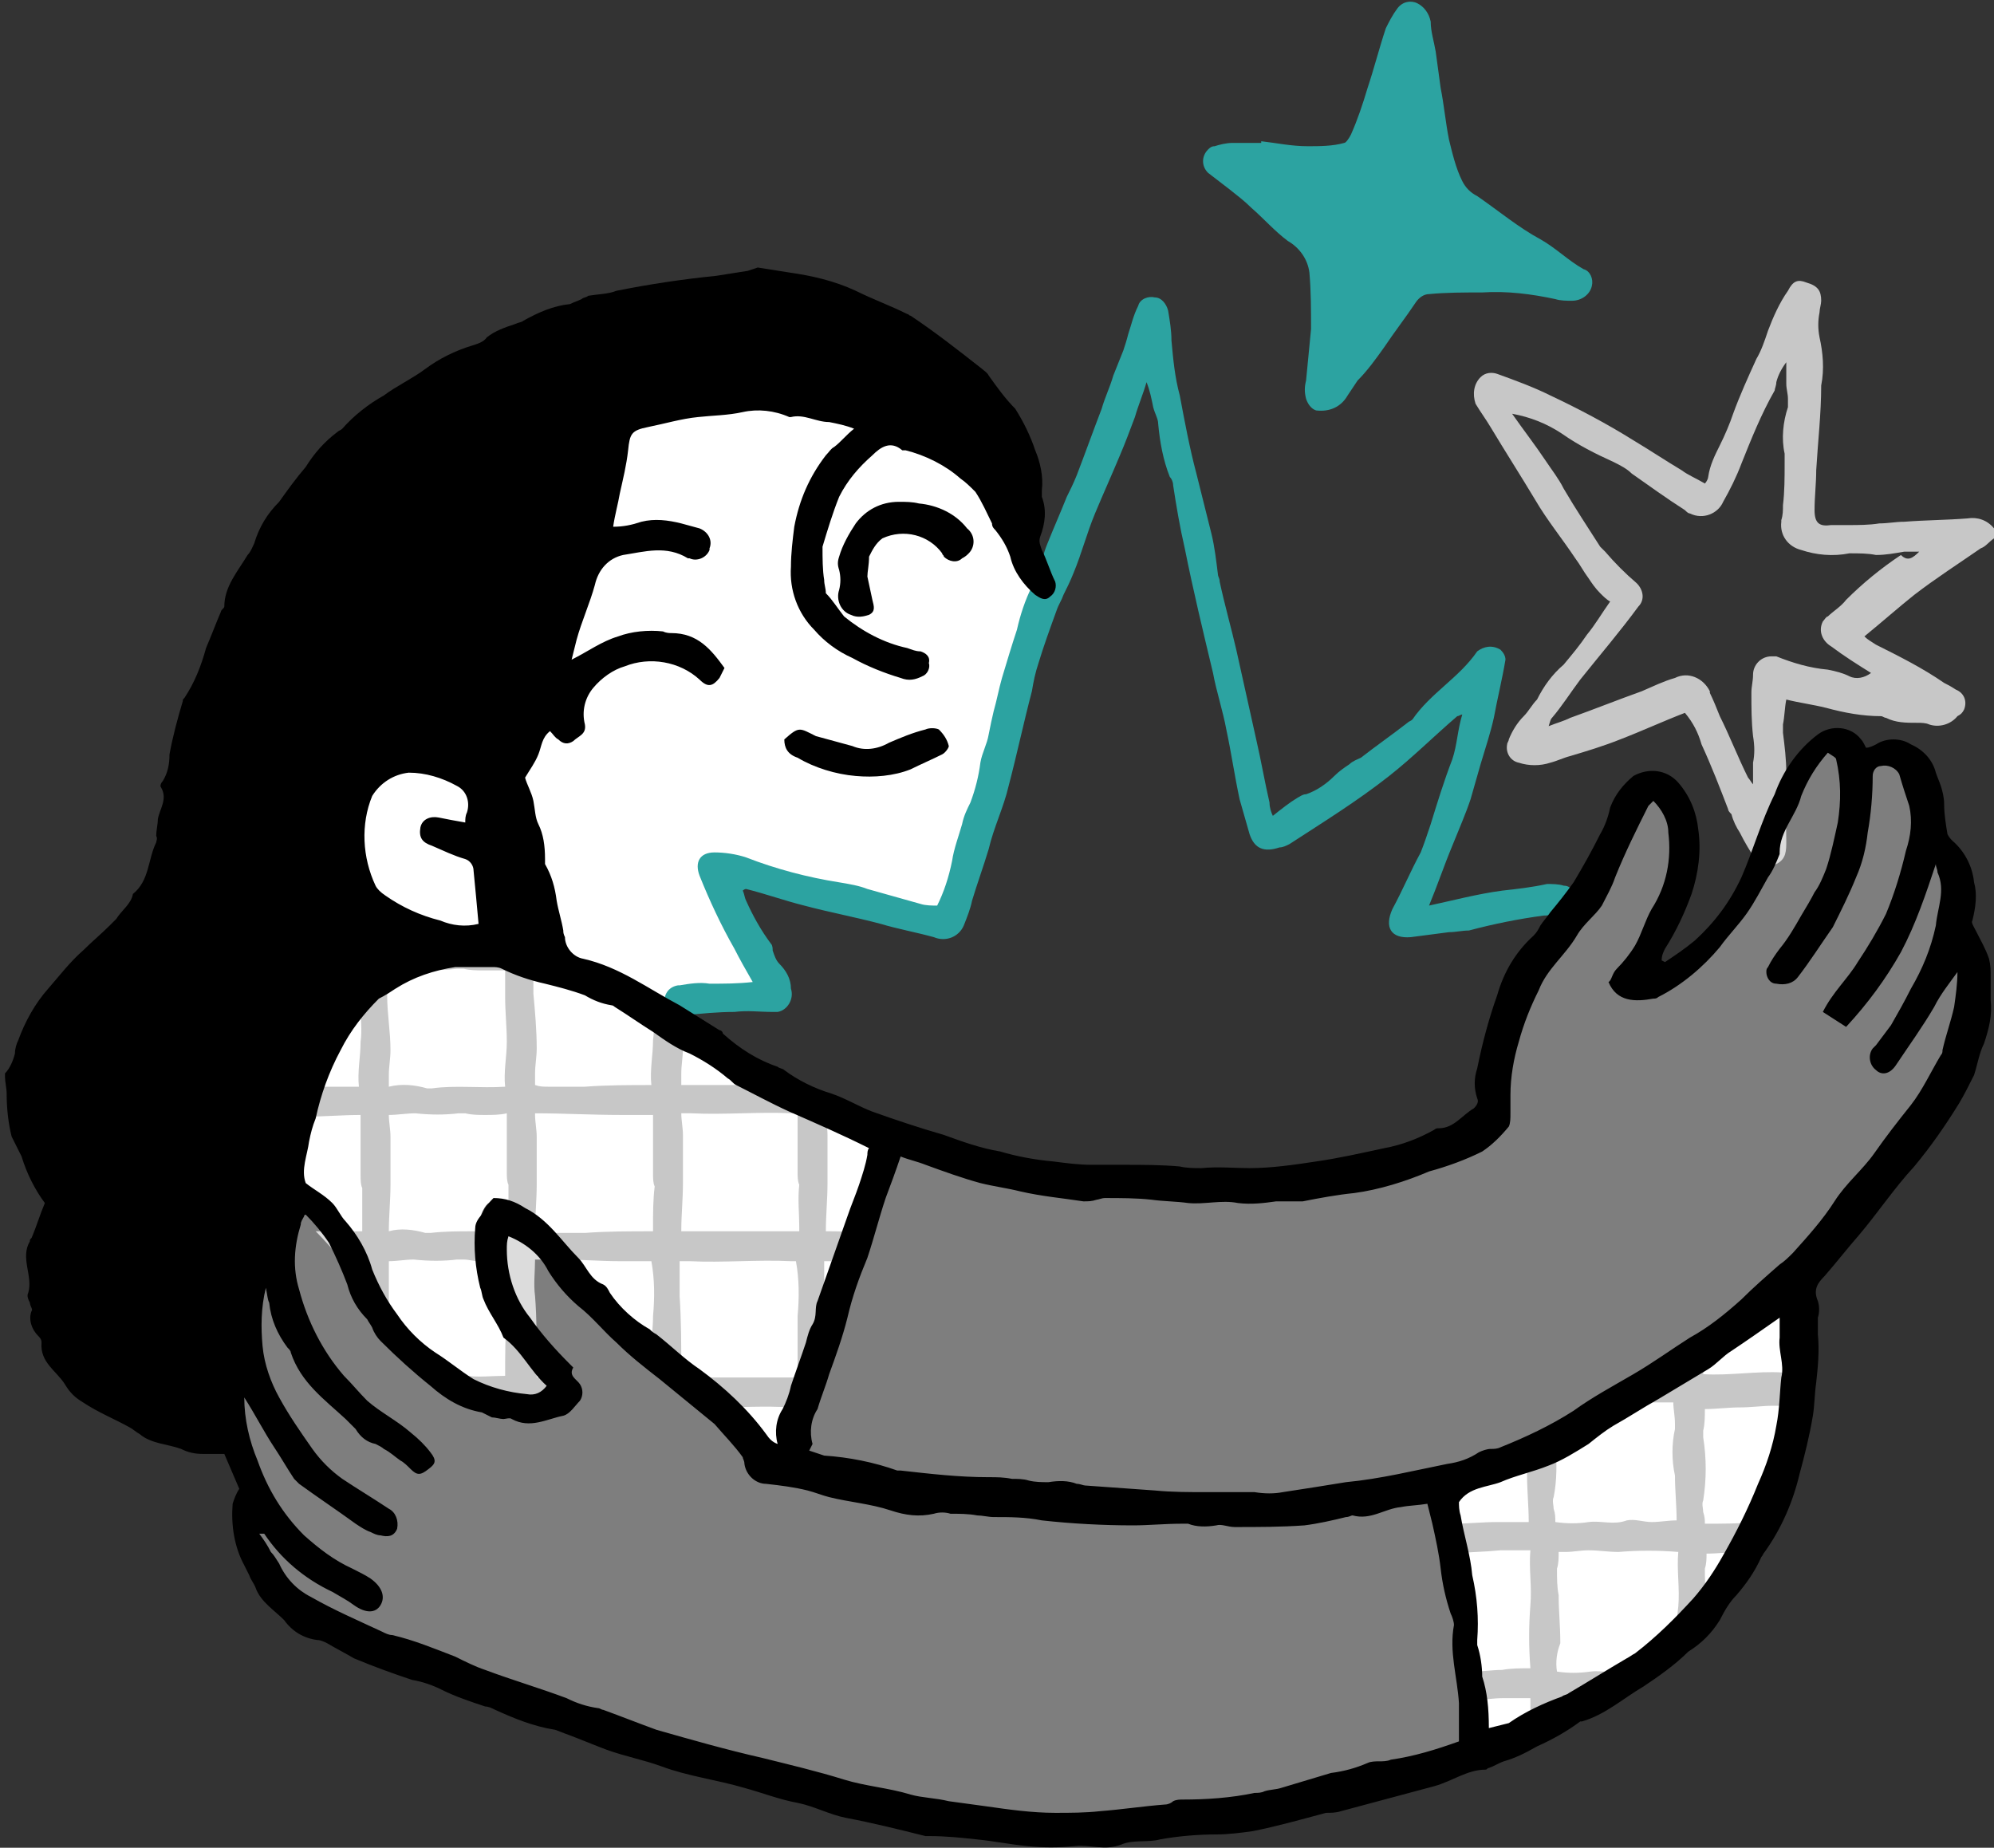 <?xml version="1.0" encoding="utf-8"?>
<!-- Generator: Adobe Illustrator 27.6.1, SVG Export Plug-In . SVG Version: 6.00 Build 0)  -->
<svg version="1.1" id="Group_84" xmlns="http://www.w3.org/2000/svg" xmlns:xlink="http://www.w3.org/1999/xlink" x="0px" y="0px"
	 viewBox="0 0 120 111.2" style="enable-background:new 0 0 120 111.2;" xml:space="preserve">
<rect x="0" y="0" width="120" height="111.2" fill="#333333" stroke="none"/>
<style type="text/css">
	.st0{clip-path:url(#SVGID_00000062171894356012057770000010047269883417403051_);}
	.st1{clip-path:url(#SVGID_00000098194619223933094440000004620004061923526544_);}
	.st2{fill:#FFFFFF;}
	.st3{fill:#C7C7C7;}
	.st4{fill:#2CA3A1;}
	.st5{opacity:0.37;}
	.st6{clip-path:url(#SVGID_00000012454310311088438160000002381633651435472828_);}
</style>
<g>
	<defs>
		<rect id="SVGID_1_" width="120" height="111.2"/>
	</defs>
	<clipPath id="SVGID_00000136387796280572774010000008667702476907448196_">
		<use xlink:href="#SVGID_1_"  style="overflow:visible;"/>
	</clipPath>
	<g id="Group_83" style="clip-path:url(#SVGID_00000136387796280572774010000008667702476907448196_);">
		<g id="Group_82">
			<g>
				<defs>
					<rect id="SVGID_00000030464928739291195610000009139995444758716857_" width="120" height="111.2"/>
				</defs>
				<clipPath id="SVGID_00000065767967638312995010000010339768353776128160_">
					<use xlink:href="#SVGID_00000030464928739291195610000009139995444758716857_"  style="overflow:visible;"/>
				</clipPath>
				<g id="Group_81" style="clip-path:url(#SVGID_00000065767967638312995010000010339768353776128160_);">
					<path id="Path_522" class="st2" d="M31.1,56.9l-13.9-1c0,0-1.8-15-0.5-16s29.2-20,29.2-20l12.5,4.9l4.1,9.4L57,55.1l-13.9-2.6
						l3.4,7.2l-6.7,0.7L31.1,56.9z"/>
					<path id="Path_523" class="st3" d="M120,32.4c-0.3,0.2-0.5,0.5-0.8,0.6c-1.3,0.9-2.7,1.8-4,2.8c-1,0.8-1.9,1.6-3,2.5
						c0.2,0.2,0.4,0.3,0.7,0.5c1.4,0.7,2.8,1.4,4.1,2.3c0.2,0.1,0.4,0.2,0.7,0.4c0.5,0.2,0.7,0.7,0.5,1.2c-0.1,0.2-0.2,0.3-0.4,0.4
						c-0.4,0.5-1.1,0.7-1.7,0.5c-0.2-0.1-0.5-0.1-0.7-0.1c-0.7,0-1.3,0-1.9-0.3c-0.1,0-0.2-0.1-0.3-0.1c-1.1,0-2.2-0.2-3.3-0.5
						c-0.8-0.2-1.6-0.3-2.4-0.5c-0.1,0.5-0.1,1-0.2,1.5c0,0.2,0,0.4,0,0.5c0.1,0.8,0.2,1.6,0.2,2.4c-0.1,1.3,0,2.7,0,4.1
						c0,0.6,0,1.1-0.6,1.4c-0.4,0.2-0.9,0.2-1.2-0.2c-0.4-0.6-0.7-1.1-1-1.7c-0.2-0.3-0.4-0.7-0.5-1.1c-0.1-0.1-0.2-0.2-0.2-0.3
						c-0.5-1.3-1-2.6-1.6-3.9c-0.2-0.7-0.5-1.3-1-1.9c-1.3,0.5-2.6,1.1-3.9,1.6c-1,0.4-2,0.7-3,1c-0.4,0.1-0.8,0.3-1.2,0.4
						c-0.6,0.2-1.3,0.2-1.9,0c-0.5-0.1-0.8-0.6-0.7-1.1c0-0.1,0.1-0.2,0.1-0.3c0.2-0.5,0.5-1,0.9-1.4c0.3-0.3,0.5-0.7,0.8-1
						c0.4-0.8,0.9-1.5,1.6-2.1c0.5-0.6,1-1.2,1.4-1.8c0.5-0.6,0.9-1.3,1.4-2c-0.2-0.1-0.4-0.3-0.6-0.5c-0.3-0.3-0.5-0.6-0.7-0.9
						c-0.3-0.4-0.5-0.8-0.8-1.2c-0.8-1.2-1.7-2.3-2.4-3.5c-0.9-1.5-1.8-2.9-2.7-4.4c-0.3-0.5-0.6-0.9-0.9-1.4
						c-0.2-0.6-0.1-1.2,0.3-1.6c0.3-0.3,0.7-0.3,1-0.2c1.1,0.4,2.2,0.8,3.2,1.3c1.7,0.8,3.4,1.7,5,2.7c1,0.6,1.9,1.2,2.9,1.8
						c0.4,0.3,0.9,0.5,1.4,0.8c0.1-0.1,0.2-0.3,0.2-0.4c0.1-0.7,0.4-1.3,0.7-1.9c0.3-0.6,0.6-1.3,0.8-1.9c0.4-1.1,0.9-2.2,1.4-3.3
						c0.3-0.5,0.5-1.1,0.7-1.7c0.3-0.8,0.7-1.7,1.2-2.4c0.3-0.6,0.6-0.7,1.1-0.5c0.7,0.2,0.9,0.5,0.9,1.1c0,0.2-0.1,0.5-0.1,0.7
						c-0.1,0.5-0.1,1,0,1.5c0.2,0.9,0.3,1.9,0.1,2.9c0,1.7-0.2,3.4-0.3,5.1c0,0.8-0.1,1.6-0.1,2.4s0.3,1,1,0.9c0.3,0,0.7,0,1,0
						c0.6,0,1.3,0,1.9-0.1c0.5,0,1-0.1,1.5-0.1c1.3-0.1,2.5-0.1,3.8-0.2c0.6-0.1,1.2,0.1,1.6,0.6L120,32.4 M115.5,33.2
						c-0.4,0-0.6,0-0.9,0c-0.6,0.1-1.1,0.2-1.7,0.2c-0.5-0.1-1-0.1-1.6-0.1c-1,0.2-2,0.1-2.9-0.2c-0.8-0.2-1.3-0.9-1.2-1.7
						c0,0,0,0,0-0.1c0.1-0.3,0.1-0.6,0.1-0.9c0.1-0.8,0.1-1.7,0.1-2.5c0-0.2,0-0.4,0-0.6c-0.2-0.9-0.1-1.9,0.2-2.8
						c0-0.2,0-0.4,0-0.5c0-0.3-0.1-0.6-0.1-0.9c0-0.2,0-0.4,0-0.7c0-0.2,0-0.4,0-0.6c-0.3,0.4-0.5,0.8-0.6,1.2
						c0,0.2-0.1,0.4-0.1,0.5c-0.8,1.4-1.4,2.9-2,4.4c-0.3,0.8-0.7,1.6-1.1,2.3c-0.3,0.7-1.2,1.1-2,0.7c-0.1,0-0.2-0.1-0.3-0.2
						c-1.1-0.7-2.2-1.5-3.2-2.2c-0.3-0.3-0.7-0.5-1.1-0.7c-1.1-0.5-2.1-1-3.1-1.7c-0.9-0.6-1.9-1-3-1.2c0.7,1,1.4,1.9,2,2.8
						c0.4,0.6,0.8,1.1,1.1,1.7c0.7,1.2,1.5,2.4,2.2,3.5c0.1,0.1,0.2,0.2,0.3,0.3c0.6,0.7,1.2,1.3,1.9,1.9c0.4,0.4,0.5,1,0.1,1.4
						c-1.1,1.5-2.3,2.9-3.5,4.4c-0.6,0.8-1.1,1.6-1.7,2.3c-0.1,0.1-0.1,0.2-0.2,0.5c0.5-0.2,0.9-0.3,1.3-0.5
						c1.4-0.5,2.9-1.1,4.3-1.6c0.7-0.3,1.3-0.6,2-0.8c0.8-0.4,1.7,0,2.1,0.8c0,0,0,0.1,0,0.1c0.2,0.4,0.4,0.9,0.6,1.4
						c0.6,1.2,1.1,2.5,1.7,3.7c0.1,0.1,0.2,0.3,0.3,0.4c0-0.4,0-0.9,0-1.3c0.1-0.5,0.1-1,0-1.6c-0.1-0.9-0.1-1.7-0.1-2.6
						c0-0.4,0.1-0.7,0.1-1.1c0-0.6,0.5-1.1,1.1-1.1c0.1,0,0.2,0,0.3,0c1,0.4,2,0.7,3.1,0.8c0.5,0.1,0.9,0.2,1.3,0.4
						c0.4,0.2,0.9,0.1,1.3-0.2c-0.8-0.5-1.6-1-2.4-1.6c-0.5-0.3-0.8-0.9-0.5-1.5c0.1-0.1,0.2-0.3,0.3-0.3c0.3-0.3,0.8-0.6,1.1-1
						c1-1,2.1-1.9,3.3-2.7C114.8,33.8,115.1,33.6,115.5,33.2"/>
					<path id="Path_524" class="st4" d="M76.6,49.1c0.5-0.4,1-0.8,1.5-1.1c0.2-0.1,0.3-0.2,0.5-0.2c0.6-0.2,1.2-0.6,1.7-1.1
						c0.3-0.3,0.6-0.5,0.9-0.7c0.2-0.2,0.5-0.3,0.7-0.4c0.9-0.7,1.9-1.4,2.8-2.1c0.1-0.1,0.2-0.1,0.3-0.2c1.1-1.6,2.8-2.5,3.9-4.1
						c0.4-0.3,0.9-0.4,1.4-0.1c0.2,0.2,0.3,0.4,0.3,0.6c-0.2,1.2-0.5,2.4-0.7,3.5c-0.2,0.9-0.5,1.8-0.8,2.8
						c-0.2,0.7-0.4,1.4-0.6,2.1c-0.3,0.9-0.7,1.8-1.1,2.8c-0.5,1.2-0.9,2.4-1.4,3.6c1.4-0.3,2.9-0.7,4.4-0.9
						c0.9-0.1,1.8-0.2,2.7-0.4c0.3,0,0.7,0,1,0.1c0.4,0,0.6,0.3,0.6,0.7c0,0,0,0.1,0,0.1c0,0.4-0.3,0.7-0.7,0.8
						c-0.4,0.1-0.7,0.2-1.1,0.2c-1.5,0.2-3,0.5-4.5,0.9c-0.4,0-0.8,0.1-1.2,0.1c-0.8,0.1-1.5,0.2-2.3,0.3c-1.2,0.1-1.6-0.6-1.1-1.7
						c0.6-1.1,1.1-2.3,1.7-3.4c0.2-0.5,0.4-1.1,0.6-1.7c0.4-1.3,0.8-2.6,1.3-3.9c0.3-0.9,0.3-1.7,0.6-2.7c-0.1,0-0.2,0.1-0.3,0.1
						c-1.4,1.2-2.7,2.5-4.1,3.6c-1.9,1.5-4,2.8-6,4.1c-0.2,0.1-0.4,0.2-0.6,0.2c-0.9,0.3-1.5,0.1-1.8-0.8c-0.2-0.7-0.4-1.4-0.6-2.1
						c-0.3-1.4-0.5-2.8-0.8-4.2c-0.2-1.1-0.6-2.3-0.8-3.4c-0.6-2.5-1.2-5-1.7-7.5c-0.3-1.3-0.5-2.5-0.7-3.8c0-0.2-0.1-0.4-0.2-0.5
						c-0.4-1-0.6-2.1-0.7-3.2c0-0.3-0.2-0.6-0.3-1c-0.1-0.5-0.2-1-0.4-1.5c-0.2,0.7-0.5,1.4-0.7,2.1c-0.3,0.8-0.6,1.6-0.9,2.3
						c-0.5,1.2-1,2.3-1.5,3.5s-0.8,2.4-1.3,3.6c-0.2,0.5-0.4,0.9-0.6,1.3c-0.1,0.3-0.3,0.6-0.4,0.9c-0.4,1.1-0.8,2.2-1.1,3.2
						c-0.2,0.6-0.3,1.1-0.4,1.7c-0.5,1.9-0.9,3.8-1.4,5.7c-0.3,1.3-0.9,2.5-1.2,3.8c-0.3,1-0.7,2.1-1,3.1c-0.1,0.5-0.3,1-0.5,1.5
						c-0.3,0.7-1.1,1-1.8,0.7c-1.1-0.3-2.2-0.5-3.2-0.8c-1.5-0.4-3.1-0.7-4.6-1.1c-1.2-0.3-2.3-0.7-3.5-1c0,0-0.1,0-0.2,0.1
						c0.1,0.2,0.1,0.4,0.2,0.6c0.4,0.9,0.9,1.8,1.5,2.6c0.1,0.1,0.1,0.3,0.1,0.4c0.1,0.3,0.2,0.6,0.4,0.8c0.4,0.4,0.7,0.9,0.7,1.5
						c0.2,0.6-0.2,1.3-0.8,1.4c-0.1,0-0.2,0-0.3,0c-0.8,0-1.5-0.1-2.3,0c-1,0-2,0.1-3,0.2c-0.8,0.1-1.1-0.1-1.2-0.6
						c-0.1-0.6,0.2-1.1,0.8-1.2c0,0,0,0,0.1,0c0.6-0.1,1.2-0.2,1.8-0.1c0.9,0,1.7,0,2.6-0.1c-0.4-0.7-0.8-1.4-1.1-2
						c-0.8-1.4-1.5-2.9-2.1-4.4c-0.3-0.8,0-1.4,0.9-1.4c0.6,0,1.3,0.1,1.9,0.3c1.8,0.7,3.7,1.2,5.6,1.5c0.6,0.1,1.2,0.2,1.7,0.4
						c1.1,0.3,2.1,0.6,3.2,0.9c0.3,0.1,0.7,0.1,1,0.1c0.4-0.8,0.7-1.7,0.9-2.7c0.1-0.7,0.4-1.5,0.6-2.2c0.1-0.5,0.3-0.9,0.5-1.3
						c0.3-0.8,0.5-1.6,0.6-2.4c0.1-0.6,0.4-1.1,0.5-1.7c0.1-0.5,0.2-1,0.3-1.4c0.2-0.7,0.3-1.3,0.5-2c0.3-1,0.6-2,0.9-2.9
						c0.2-0.9,0.5-1.8,0.9-2.6c0.2-0.3,0.3-0.7,0.4-1c0.2-0.5,0.3-1,0.5-1.5c0.4-1,0.8-1.9,1.2-2.9c0.2-0.4,0.4-0.8,0.6-1.3
						c0.5-1.3,1-2.7,1.5-4c0.2-0.7,0.5-1.3,0.7-2c0.2-0.5,0.4-1,0.6-1.5c0.1-0.3,0.2-0.6,0.3-1c0.2-0.6,0.3-1.1,0.6-1.7
						c0.1-0.4,0.6-0.6,1-0.5c0.4,0,0.7,0.4,0.8,0.8c0.1,0.6,0.2,1.2,0.2,1.8c0.1,1.1,0.2,2.2,0.5,3.3c0.3,1.6,0.6,3.2,1,4.7
						c0.3,1.2,0.6,2.4,0.9,3.6c0.2,0.8,0.3,1.7,0.4,2.5c0,0.1,0.1,0.2,0.1,0.4c0.3,1.4,0.7,2.8,1,4.1c0.4,1.8,0.8,3.6,1.2,5.4
						c0.3,1.3,0.5,2.5,0.8,3.8C76.4,48.6,76.5,48.9,76.6,49.1"/>
					<path id="Path_525" class="st4" d="M95.8,17.2c-0.1,0.5-0.6,0.9-1.2,0.9c-0.3,0-0.7,0-1-0.1c-1.4-0.3-2.9-0.5-4.4-0.4
						c-1.1,0-2.2,0-3.2,0.1c-0.3,0-0.6,0.2-0.8,0.5c-0.6,0.9-1.3,1.8-1.9,2.7c-0.5,0.7-1,1.4-1.6,2c-0.2,0.3-0.4,0.6-0.6,0.9
						c-0.4,0.7-1.1,1-1.9,0.9c-0.3-0.1-0.5-0.4-0.6-0.7c-0.1-0.4-0.1-0.7,0-1.1c0.1-1,0.2-2.1,0.3-3.1c0-1.1,0-2.3-0.1-3.4
						c-0.1-0.8-0.6-1.5-1.3-1.9c-0.8-0.6-1.4-1.3-2.2-2c-0.4-0.4-0.8-0.7-1.3-1.1c-0.4-0.3-0.9-0.7-1.3-1c-0.4-0.4-0.4-1,0-1.4
						c0.1-0.1,0.2-0.2,0.4-0.2c0.3-0.1,0.7-0.2,1.1-0.2c0.6,0,1.1,0,1.7,0c0,0,0-0.1,0-0.1c0.9,0.1,1.8,0.3,2.8,0.3
						c0.7,0,1.5,0,2.2-0.2c0.1,0,0.3-0.3,0.4-0.5c0.4-0.9,0.7-1.8,1-2.8c0.4-1.2,0.7-2.4,1.1-3.6c0.2-0.4,0.4-0.8,0.7-1.2
						c0.3-0.4,0.8-0.5,1.2-0.3c0.4,0.2,0.7,0.6,0.8,1.1c0,0.6,0.2,1.2,0.3,1.8c0.1,0.7,0.2,1.5,0.3,2.2c0.2,1,0.3,2.1,0.5,3.1
						c0.2,0.8,0.4,1.7,0.8,2.5c0.2,0.4,0.5,0.7,0.9,0.9c1.3,0.9,2.5,1.9,3.8,2.6c0.9,0.5,1.7,1.3,2.6,1.8
						C95.7,16.3,95.9,16.8,95.8,17.2"/>
					<path id="Path_526" class="st2" d="M53.5,68.5l-3.7,11.7l-1.7,5.3L47.4,88h-1.5c-0.8-1.2-1.7-2.3-2.6-3.3
						c-0.5-0.6-1.1-1.2-1.7-1.8c-0.2-0.1-0.3-0.3-0.5-0.4c-0.6-0.5-1.2-0.9-1.8-1.3c-0.1-0.1-0.2-0.1-0.2-0.1
						c-2.6-1.5-3.8-3.5-5.2-5.2c-0.5-0.6-1-1.2-1.6-1.7c-0.7-0.6-1.2-1.1-1.7-1.4c-1-0.8-1.4-0.7-1.9,1.1c0,0.1-0.1,0.3-0.1,0.4
						c0,0.6,0.1,1.2,0.3,1.7c0.5,1.2,1,2.3,1.7,3.3c0.6,0.9,1.2,1.8,1.7,2.6c0.3,0.4,0.6,0.8,0.8,1.2c0.1,0.2,0.3,0.4,0.4,0.6
						c0.2,0.5,0.2,0.9-0.1,1c-0.3,0.1-0.7,0.2-1.1,0.1c-0.8-0.1-1.6-0.2-2.4-0.3c-0.3-0.1-0.7-0.1-1-0.2c-3.9-0.7-6.6-5.2-8.2-8.4
						c-0.2-0.4-0.3-0.7-0.5-1c-0.1-0.2-0.2-0.5-0.4-0.7c-0.6-1.3-1.4-2.4-2.6-3.2c0.3-1.3,0.6-2.6,1.1-3.8c0.2-0.6,0.4-1.2,0.7-1.8
						c0.7-1.7,1.6-3.3,2.6-4.8c0.5-0.7,1-1.3,1.6-1.8c0.2-0.2,0.4-0.3,0.5-0.5c0.2-0.2,0.5-0.3,0.7-0.5c2.6-1.6,5.7-1.4,8.5-0.4
						c0.7,0.3,1.5,0.6,2.2,0.9c1.3,0.6,2.5,1.4,3.7,2.2c0.1,0.1,0.2,0.2,0.3,0.2c0.5,0.3,1.1,0.7,1.7,1.1c1.8,1.1,4.2,2.4,6.3,3.5
						c1.1,0.6,2.2,1.2,3.2,1.6C52.3,67.9,53.5,68.5,53.5,68.5"/>
					<path id="Path_527" class="st2" d="M108.1,77.3c-1.8,1.7-3.6,3.3-5.6,4.8c-1.1,0.8-2.2,1.6-3.4,2.3c-0.5,0.3-1,0.6-1.6,0.8
						c-1.3,0.6-2.6,1.2-3.8,1.7c-0.6,0.2-1.2,0.5-1.8,0.7c-2.9,1.1-5.1,1.7-5.1,1.7l0.3,2.4l0.3,1.8l1,7l0.2,1.7l0.6,3.9
						c0,0,1.1-0.4,2.8-1.3c0.5-0.3,1.1-0.6,1.7-0.9c0.9-0.5,1.9-1.1,2.9-1.8c0.8-0.5,1.6-1.1,2.4-1.7c0.6-0.5,1.2-1,1.8-1.6
						c0.6-0.6,1.2-1.3,1.8-1.9c0.5-0.6,1-1.3,1.4-2c0.3-0.5,0.6-1,0.9-1.6c0.3-0.6,0.6-1.2,0.8-1.8c0.9-2.3,1.5-4.6,1.9-7
						c0.1-0.6,0.2-1.2,0.2-1.7C108.1,80.9,108.2,79.1,108.1,77.3"/>
					<path id="Path_528" class="st3" d="M49.8,74.1c0,0-0.1,0-0.1,0c0-1,0.1-1.9,0.1-2.9c0-1,0-1.9,0-2.9c0-0.4-0.1-0.9-0.1-1.3
						c0.2-0.1,0.5-0.1,0.8-0.1c-0.9-0.5-2-1-3.2-1.6c-1.3,0-2.6,0-3.9,0c-0.8,0-1.6,0-2.4,0c0-0.2,0-0.5,0-0.7c0-0.5,0.1-1,0.1-1.5
						c0-0.4,0-0.9-0.1-1.3c0,0,0-0.1,0-0.1c-0.6-0.4-1.1-0.8-1.7-1.3c0,0.1,0,0.2,0,0.3c0,0.6,0.1,1.2,0,1.9c0,0.9-0.2,1.8-0.1,2.7
						c-1.3,0-2.7,0-4,0.1c-0.7,0-1.5,0-2.2,0c-0.3,0-0.5,0-0.8-0.1c0-0.2,0-0.5,0-0.7c0-0.5,0.1-1,0.1-1.5c0-1.1-0.1-2.2-0.2-3.3
						c0-0.5,0-1.1,0-1.6c1,0,2.1,0,3.1,0.1l0.5,0c-0.9-0.4-1.8-0.7-2.7-0.9c-2.5-0.5-5-0.4-7.5,0.2c-0.3,0.1-0.7,0.2-1,0.3
						c-0.2,0.1-0.5,0.3-0.7,0.5c0.3,0,0.7,0,1.1-0.1c0.9,0.1,1.8,0.1,2.6,0c0.1,0,0.2,0,0.4,0c0.4,0.1,0.8,0.1,1.2,0.1
						c0.4,0,0.8,0,1.3,0c0,0.5,0,1.1,0,1.6c0,0.9,0.1,1.8,0.1,2.7s-0.2,1.8-0.1,2.7c-1.5,0.1-3-0.1-4.4,0.1c-0.1,0-0.2,0-0.3,0
						c-0.7-0.2-1.5-0.3-2.3-0.1c0-0.2,0-0.4,0-0.7c0-0.5,0.1-1,0.1-1.5c0-1.1-0.2-2.2-0.2-3.3c0-0.4,0-0.7,0-1.1
						c-0.6,0.5-1.1,1.1-1.6,1.8c0,0.7,0.1,1.4,0,2.1c0,0.9-0.2,1.8-0.1,2.7c-0.8,0-1.7,0-2.5,0c-0.3,0.6-0.5,1.2-0.7,1.8
						c1.1,0,2.2-0.1,3.3-0.1c0,1.2,0,2.4,0,3.6c0,0.3,0,0.6,0.1,0.8c0,0.8,0,1.6,0,2.4c0,0.1,0,0.2,0,0.2c-0.6,0-1.3,0-1.9,0l-0.9,0
						c0.5,0.5,1,1.1,1.6,1.7h0.1c0.3,0,0.6,0,0.9,0c0,0,0,0.1,0,0.1c0.1,0.3,0.1,0.7,0.1,1.1c0.5,0.5,1.1,1.1,1.7,1.6
						c0-0.2,0-0.4,0-0.6c0-0.7,0-1.4,0-2.1c0.5,0,1-0.1,1.5-0.1c0.9,0.1,1.8,0.1,2.6,0c0.1,0,0.2,0,0.4,0c0.3,0,0.6,0.1,0.9,0.1
						c0.1,0,0.2,0,0.3,0c0.4,0,0.9,0,1.3-0.1c0,0,0,0.1,0,0.1c0.2,1.1,0.2,2.2,0.1,3.2c-0.1,1.2-0.1,2.5-0.1,3.7
						c-0.8,0-1.6,0.1-2.3,0c0.6,0.5,1.2,1,1.8,1.5c0.8,0.1,1.6,0.2,2.4,0.3v-0.1c0.4,0,0.7,0,1.1,0c0.3-0.2,0.3-0.5,0.1-1
						c-0.1-0.2-0.2-0.4-0.4-0.6c0,0-0.1,0-0.1,0c-0.2,0-0.5,0-0.7,0c0-0.4,0-0.7,0-1.1c0-1.3,0-2.5-0.1-3.8c-0.1-0.7,0-1.5,0-2.2
						c0.5,0,1.1,0,1.6,0c1.2,0,2.3,0.1,3.5,0.1c0.6,0,1.3,0,1.9,0c0.2,1.1,0.2,2.2,0.1,3.3c0,0.7-0.1,1.3-0.1,2
						c0.6,0.4,1.2,0.9,1.8,1.3c0-1.5,0-3-0.1-4.5c0-0.7,0-1.4,0-2.1c0.2,0,0.4,0,0.6,0c2,0.1,4.1-0.1,6.1,0c0.1,0,0.2,0,0.3,0
						c0.2,1.1,0.2,2.2,0.1,3.3C48,80.4,48,81.7,48,82.9c-1.6,0-3.1,0-4.7,0c-0.6,0-1.2,0-1.9,0c0.6,0.6,1.2,1.2,1.7,1.8
						c1.5,0,3-0.1,4.4,0c0.1,0,0.3,0,0.4,0c0,0.3,0,0.6,0.1,0.9c0,0,0,0.1,0,0.1c0,0.1,0,0.2,0,0.3c-0.1,0.2-0.1,0.4-0.1,0.6
						l1.8-6.2c0-0.8,0-1.6-0.1-2.3c0-0.7,0-1.4,0-2.2c0.4,0,0.9,0,1.3,0.1l0.5-1.8C51,74.1,50.4,74.1,49.8,74.1 M30.5,74.1
						c-0.7,0.1-1.3,0.1-2,0c-0.9,0-1.7,0-2.6,0.1c-0.1,0-0.2,0-0.3,0c-0.7-0.2-1.5-0.3-2.2-0.1c0-0.9,0.1-1.9,0.1-2.8
						c0-1,0-1.9,0-2.9c0-0.4-0.1-0.9-0.1-1.3c0.5,0,1.1-0.1,1.6-0.1c0.9,0.1,1.8,0.1,2.6,0c0.1,0,0.2,0,0.4,0
						c0.4,0.1,0.8,0.1,1.2,0.1c0.4,0,0.9,0,1.3-0.1c0,1.2,0,2.4,0,3.5c0,0.3,0,0.6,0.1,0.8c0,0.4,0,0.8,0,1.2c0,0.4,0,0.8,0,1.2
						C30.5,73.9,30.5,74,30.5,74.1 M39.3,73.8c0,0.1,0,0.2,0,0.3c-1.4,0-2.8,0-4.1,0.1c-0.7,0-1.5,0-2.2,0c-0.3,0-0.5,0-0.8-0.1
						c0-0.9,0.1-1.9,0.1-2.8s0-1.9,0-2.9c0-0.4-0.1-0.9-0.1-1.3c0,0,0-0.1,0-0.1c1.7,0,3.4,0.1,5.2,0.1c0.6,0,1.3,0,1.9,0
						c0,1.2,0,2.3,0,3.5c0,0.3,0,0.6,0.1,0.8C39.3,72.2,39.3,73,39.3,73.8 M48.1,73.8c0,0.1,0,0.2,0,0.3c-1.6,0-3.1,0-4.7,0
						c-0.8,0-1.6,0-2.4,0c0-1,0.1-1.9,0.1-2.9c0-1,0-1.9,0-2.9c0-0.4-0.1-0.9-0.1-1.3c0.2,0,0.4,0,0.6,0c2,0.1,4.1-0.1,6.1,0
						c0.1,0,0.2,0,0.3,0c0,1.1,0,2.3,0,3.5c0,0.3,0,0.6,0.1,0.8C48,72.2,48.1,73,48.1,73.8 M107.3,82.6c-1.6-0.1-3.2,0.2-4.8,0.1
						c0-0.2,0-0.4,0-0.6c-1.1,0.8-2.2,1.6-3.4,2.3c0.5,0,1.1,0,1.6,0c0,0.4,0.1,0.8,0.1,1.3c0,0.1,0,0.2,0,0.3
						c-0.2,0.9-0.2,1.9,0,2.8c0,0.9,0.1,1.8,0.1,2.7c-0.5,0-1,0.1-1.5,0.1c-0.5,0-1-0.2-1.5-0.1c-0.8,0.3-1.5,0-2.3,0.1
						c-0.6,0.1-1.3,0.1-2,0c0-0.3,0-0.5-0.1-0.8c0-0.2-0.1-0.5,0-0.7c0.2-1,0.2-2.1,0.1-3.1c-0.6,0.2-1.2,0.5-1.8,0.7
						c0,0.4,0.1,0.8,0.1,1.1c0,0.9,0.1,1.9,0.1,2.8c-0.6,0-1.2,0-1.9,0c-0.9,0-1.8,0.1-2.7,0.1l-0.3,0l0.3,1.8
						c1-0.1,1.9-0.1,2.9-0.2c0.6,0,1.2,0,1.8,0c-0.1,1.1,0.1,2.2,0,3.3c-0.1,1.3-0.1,2.5,0,3.8c-0.6,0-1.2,0-1.7,0.1
						c-0.6,0-1.2,0.1-1.8,0.1l0.2,1.7c0.5,0,1.1-0.1,1.6-0.1c0.6,0,1.1,0,1.7,0c0,0.9,0,1.8,0,2.7c0.5-0.3,1.1-0.6,1.7-0.9
						c0-0.4,0-0.9,0.1-1.3c0-0.2,0-0.3,0-0.5h0.3c0.5,0,0.9-0.1,1.4-0.1c0.4,0,0.7,0,1.1,0.1c0.8-0.5,1.6-1.1,2.3-1.7
						c-0.3-0.1-0.7-0.1-1,0c-0.8,0.3-1.5,0-2.3,0.1c-0.7,0.1-1.3,0.1-2,0c-0.1-0.6,0-1.2,0.2-1.7c0,0,0-0.1,0-0.1
						c0-0.9-0.1-1.9-0.1-2.8c-0.1-0.5-0.1-1-0.1-1.6c0.1-0.3,0.1-0.6,0.1-1h0.4c0.5,0,0.9-0.1,1.4-0.1c0.6,0,1.2,0.1,1.8,0.1
						c1.2-0.1,2.4-0.1,3.6,0c-0.1,1.1,0.1,2.2,0,3.3c-0.1,0.7-0.1,1.5-0.1,2.2c0.6-0.6,1.2-1.3,1.8-1.9c0-0.3,0-0.7,0-1
						c-0.1-0.5-0.1-1-0.1-1.6c0.1-0.3,0.1-0.6,0.1-0.9c0.7,0,1.4-0.1,2.1-0.1l0.2,0c0.3-0.6,0.6-1.2,0.8-1.8
						c-1.1,0.1-2.2,0.1-3.2,0.1c0-0.2,0-0.4-0.1-0.7c0-0.2-0.1-0.5,0-0.7c0.2-1.3,0.2-2.5,0-3.8c0-0.1,0-0.2,0-0.4
						c0.1-0.4,0.1-0.9,0.1-1.3c0.7,0,1.4-0.1,2.1-0.1c0.7,0,1.4-0.1,2-0.1c0.3,0,0.6,0,0.9,0c0.1-0.6,0.2-1.2,0.2-1.7L107.3,82.6"/>
					<g id="Group_80" transform="translate(14.064 44.801)" class="st5">
						<g id="Group_79">
							<g>
								<defs>
									<rect id="SVGID_00000155115360225422194710000001457538878227832255_" x="0" y="0" width="104.6" height="64.9"/>
								</defs>
								<clipPath id="SVGID_00000033330731861106198130000012716793148009121974_">
									<use xlink:href="#SVGID_00000155115360225422194710000001457538878227832255_"  style="overflow:visible;"/>
								</clipPath>
								<g id="Group_78" style="clip-path:url(#SVGID_00000033330731861106198130000012716793148009121974_);">
									<path id="Path_529" class="st2" d="M39.3,23.2l-5.7,19.8c-3-1.6-5.7-3.8-7.9-6.3c-4.3-4.5-8-8.9-9.6-8.3s-1.6,3.7,0,5.7
										s3.9,4.2,3.5,5s-5.8,0.6-9.1-2.4s-3.8-7.3-5-8.4C4.8,27.5,4,27,3,26.6c0,0-2.9,6.3-3,10.1c0,3,0.4,6,1.1,8.9
										c0,0-2.1,4.2,4,7.4s22.4,8,29.5,10.3s22.5,1.9,29.6,0.1s10.5-3,10.5-3l-1.9-16c0,0,12.6-4.5,18.5-10.2s10.2-10.7,11.7-13.6
										c1.1-2.1,1.7-4.4,1.5-6.8c-0.1-0.9-0.4-1.7-0.8-2.5c0.2-1.4,0.1-2.8-0.4-4.2c-0.8-1.8-1.3-3.4-1.3-3.4s0.3-2.3-1.4-2.9
										c-0.9-0.4-1.9-0.2-2.6,0.4c0,0-0.9-1.8-2.1-1.1s-2.6,6.2-5.2,9.3s-6.2,5-6.2,4.5s2.5-4.4,2.5-7.3s-0.7-4.1-1.8-4.4
										s-2.5,5.9-4.3,7.6s-5.2,5.2-5.3,8.3s-0.3,4.9-0.3,4.9s-10.3,4.3-20.3,3.5C49.8,26.3,44.4,25.1,39.3,23.2"/>
								</g>
							</g>
						</g>
					</g>
					<path id="Path_530" d="M45.6,16.1l1.9,0.3c1.4,0.2,2.7,0.5,4,1.1c1,0.5,2.1,0.9,3.1,1.4c0.1,0,0.1,0.1,0.2,0.1
						c1.5,1,2.9,2.1,4.3,3.2c0.1,0.1,0.3,0.2,0.4,0.4c0.5,0.7,1,1.4,1.6,2c0.5,0.8,0.9,1.6,1.2,2.5c0.3,0.7,0.5,1.6,0.4,2.4
						c0,0.1,0,0.3,0,0.4c0.3,0.8,0.2,1.6-0.1,2.4c-0.1,0.3,0,0.5,0.1,0.8c0.3,0.6,0.5,1.3,0.8,1.9c0.1,0.3,0,0.7-0.3,0.9
						c-0.3,0.3-0.6,0.1-0.9-0.1c-0.7-0.6-1.3-1.4-1.5-2.3c-0.2-0.6-0.5-1.1-0.9-1.6c-0.1-0.1-0.2-0.2-0.2-0.4
						c-0.3-0.6-0.6-1.3-1-1.9c-0.3-0.3-0.6-0.6-0.9-0.8c-0.9-0.8-2.1-1.4-3.3-1.7c-0.1,0-0.1,0-0.2,0c-0.7-0.6-1.3-0.2-1.8,0.3
						c-0.8,0.7-1.5,1.5-2,2.5c-0.4,1-0.7,2-1,3c0,0.7,0,1.4,0.1,2c0,0.3,0.1,0.5,0.1,0.8c0.4,0.4,0.7,0.9,1.1,1.4
						c1.1,0.9,2.4,1.6,3.8,1.9c0.3,0.1,0.5,0.2,0.8,0.2c0.3,0.1,0.6,0.3,0.5,0.7c0.1,0.3-0.1,0.7-0.4,0.8c-0.4,0.2-0.8,0.3-1.3,0.1
						c-1-0.3-2-0.7-2.9-1.2c-0.9-0.4-1.7-1-2.3-1.7c-1-1-1.5-2.4-1.4-3.8c0-0.8,0.1-1.6,0.2-2.4c0.3-1.6,0.9-3,1.9-4.3
						c0.2-0.2,0.3-0.4,0.5-0.5c0.4-0.3,0.7-0.7,1.2-1.1c-0.5-0.2-1-0.3-1.5-0.4c-0.8,0-1.5-0.5-2.3-0.3c0,0-0.1,0-0.1,0
						c-0.9-0.4-1.9-0.5-2.8-0.3c-0.9,0.2-1.8,0.2-2.7,0.3c-1,0.1-2,0.4-3,0.6s-1.1,0.4-1.2,1.4c-0.1,0.9-0.3,1.7-0.5,2.6
						c-0.1,0.6-0.3,1.3-0.4,2c0.6,0,1.1-0.1,1.7-0.3c0.8-0.2,1.6-0.1,2.4,0.1c0.4,0.1,0.7,0.2,1.1,0.3c0.5,0.2,0.8,0.7,0.6,1.2
						c0,0,0,0,0,0.1c-0.2,0.5-0.8,0.7-1.2,0.5c0,0-0.1,0-0.1,0c-1.3-0.8-2.6-0.4-3.9-0.2c-0.9,0.2-1.5,0.9-1.7,1.8
						c-0.3,1.1-0.8,2.2-1.1,3.3c-0.1,0.4-0.2,0.8-0.3,1.2c1-0.5,1.8-1.1,2.8-1.4c0.8-0.3,1.8-0.4,2.7-0.3c0.2,0.1,0.4,0.1,0.5,0.1
						c1.6,0,2.4,1,3.2,2.1c-0.1,0.2-0.2,0.4-0.3,0.6c-0.4,0.5-0.7,0.6-1.2,0.1c-1.2-1.1-3-1.4-4.5-0.8c-0.7,0.2-1.4,0.7-1.9,1.3
						c-0.5,0.6-0.7,1.4-0.5,2.2c0.1,0.6-0.4,0.7-0.7,1c-0.3,0.2-0.6,0.2-0.9-0.1c-0.2-0.1-0.3-0.3-0.5-0.5c-0.5,0.4-0.5,0.9-0.7,1.4
						s-0.5,0.9-0.8,1.4c0.1,0.4,0.4,0.9,0.5,1.4c0.1,0.5,0.1,1,0.3,1.4c0.3,0.6,0.4,1.3,0.4,2.1c0,0.1,0,0.2,0,0.3
						c0.4,0.7,0.6,1.4,0.7,2.2c0.1,0.6,0.3,1.2,0.4,1.8c0,0.1,0,0.2,0.1,0.4c0,0.6,0.5,1.2,1.1,1.3c2.2,0.5,3.9,1.8,5.8,2.8
						c0.8,0.5,1.6,1,2.4,1.5c0.1,0,0.2,0.1,0.2,0.2c1,0.9,2.1,1.6,3.3,2c0.1,0.1,0.3,0.1,0.4,0.2c0.8,0.6,1.8,1.1,2.8,1.4
						c0.9,0.3,1.7,0.8,2.5,1.1c1.4,0.5,2.9,1,4.3,1.4c1.1,0.4,2.2,0.8,3.4,1c1,0.3,2.1,0.5,3.2,0.6c0.8,0.1,1.5,0.2,2.3,0.2
						c0.3,0,0.7,0,1,0c0.3,0,0.6,0,0.9,0c1.1,0,2.3,0,3.4,0.1c0.4,0.1,0.9,0.1,1.3,0.1c1-0.1,2,0,2.9,0c1.3,0,2.7-0.2,4-0.4
						c1.4-0.2,2.7-0.5,4.1-0.8c1.1-0.2,2.1-0.6,3-1.1c0.1-0.1,0.2-0.1,0.3-0.1c0.9,0,1.4-0.8,2.1-1.2c0.2-0.2,0.3-0.4,0.2-0.6
						c-0.2-0.6-0.2-1.2,0-1.8c0.3-1.5,0.7-3,1.2-4.4c0.4-1.4,1.1-2.6,2.2-3.6c0.2-0.2,0.3-0.4,0.4-0.6c0.2-0.3,0.4-0.5,0.6-0.8
						c0.5-0.6,0.9-1.1,1.4-1.8c0.6-1,1.1-1.9,1.6-2.9c0.3-0.5,0.5-1.1,0.6-1.6c0.3-0.8,0.8-1.4,1.4-1.9c0.9-0.5,2-0.4,2.7,0.4
						c0.7,0.8,1.1,1.8,1.2,2.8c0.2,1.3,0,2.7-0.4,3.9c-0.4,1.1-0.9,2.2-1.6,3.3c-0.1,0.2-0.2,0.4-0.2,0.7l0.2,0.1
						c0.6-0.4,1.2-0.8,1.8-1.3c1.2-1.1,2.1-2.3,2.8-3.8c0.7-1.6,1.2-3.4,2-5c0.5-1.4,1.4-2.7,2.6-3.6c0.8-0.6,2-0.5,2.6,0.3
						c0.1,0.1,0.2,0.3,0.3,0.5c0.2,0,0.4-0.1,0.6-0.2c0.6-0.4,1.5-0.4,2.1,0c0.7,0.3,1.3,0.9,1.5,1.7c0.1,0.3,0.2,0.5,0.3,0.8
						c0.1,0.3,0.2,0.7,0.2,1.1c0,0.6,0.1,1.2,0.2,1.8c0.1,0.2,0.2,0.3,0.3,0.4c0.7,0.6,1.2,1.5,1.3,2.5c0.2,0.7,0.1,1.5-0.1,2.3
						c-0.1,0.1,0.1,0.4,0.2,0.6c0.3,0.6,0.6,1.1,0.8,1.7c0.1,0.4,0.1,0.7,0.1,1.1c0,0.5,0,0.9,0,1.4c0.1,0.9-0.1,1.7-0.4,2.6
						c-0.3,0.6-0.4,1.3-0.6,1.9c-0.3,0.6-0.6,1.2-0.9,1.7c-0.8,1.3-1.7,2.6-2.7,3.8c-1.2,1.3-2.2,2.8-3.3,4.1
						c-0.7,0.8-1.4,1.7-2.1,2.5c-0.4,0.4-0.7,0.8-0.4,1.5c0.1,0.3,0.1,0.7,0,1c0,0.3,0,0.7,0,1c0.1,1,0,2-0.1,2.9
						c-0.1,0.7-0.1,1.4-0.2,2c-0.2,1.2-0.5,2.4-0.8,3.5c-0.4,1.7-1.1,3.3-2.1,4.7c-0.1,0.1-0.1,0.2-0.2,0.3
						c-0.4,0.9-0.9,1.6-1.5,2.3c-0.4,0.4-0.7,0.9-1,1.5c-0.5,0.8-1.1,1.4-1.9,1.9c-0.8,0.8-1.8,1.5-2.7,2.1
						c-1.2,0.7-2.3,1.7-3.7,2.1c0,0-0.1,0-0.1,0c-0.8,0.6-1.7,1.1-2.6,1.5c-0.7,0.4-1.3,0.7-2,0.9c-0.3,0.1-0.6,0.3-0.9,0.4
						c-0.1,0-0.1,0.1-0.2,0.1c-1.1,0-2,0.7-3.1,1c-1.9,0.5-3.7,1-5.6,1.5c-0.3,0.1-0.6,0.1-0.9,0.1c-1.5,0.4-2.9,0.8-4.4,1.1
						c-0.7,0.1-1.5,0.2-2.2,0.2c-1.1,0-2.3,0.1-3.4,0.3c-0.7,0.2-1.6,0-2.3,0.3c-1,0.4-1.9,0-2.8,0.1c-1,0.1-1.9,0.1-2.9,0
						c-1-0.1-2-0.3-3-0.4c-0.9-0.1-1.9-0.2-2.8-0.2c-0.1,0-0.2,0-0.3,0c-1.6-0.4-3.2-0.8-4.8-1.1c-1-0.2-1.9-0.7-2.9-0.9
						c-1.1-0.2-2.1-0.6-3.2-0.9c-1.7-0.5-3.4-0.7-5-1.3c-1.1-0.4-2.2-0.6-3.3-1c-0.8-0.3-1.5-0.6-2.3-0.9c-0.3-0.1-0.5-0.2-0.8-0.3
						c-1.3-0.2-2.5-0.7-3.6-1.2c-0.2-0.1-0.4-0.2-0.6-0.2c-0.9-0.3-1.8-0.6-2.6-1c-0.6-0.3-1.2-0.5-1.8-0.6
						c-1.2-0.4-2.3-0.8-3.5-1.3c-0.5-0.3-1.1-0.6-1.6-0.9c-0.2-0.1-0.4-0.2-0.6-0.2c-0.8-0.1-1.5-0.5-2-1.2
						c-0.6-0.6-1.4-1.1-1.7-1.9c-0.1-0.3-0.3-0.5-0.4-0.8c-0.1-0.2-0.2-0.4-0.3-0.6c-0.6-1.1-0.8-2.4-0.7-3.7
						c0.1-0.3,0.2-0.6,0.4-0.9l-0.9-2.1c-0.3,0-0.5,0-0.7,0c-0.2,0-0.4,0-0.6,0c-0.5,0-0.9-0.1-1.3-0.3c-0.8-0.3-1.8-0.3-2.5-0.9
						c-0.2-0.1-0.4-0.3-0.6-0.4c-0.9-0.5-1.9-0.9-2.8-1.5c-0.5-0.3-0.8-0.6-1.1-1.1c-0.5-0.8-1.5-1.3-1.4-2.5c0-0.2-0.1-0.3-0.2-0.4
						c-0.4-0.4-0.6-1-0.4-1.5c0.1-0.1-0.1-0.3-0.1-0.5c-0.1-0.2-0.2-0.4-0.1-0.6c0.3-1-0.5-2.1,0.1-3.1c0-0.1,0-0.1,0.1-0.2
						c0.3-0.7,0.5-1.4,0.8-2.1c-0.6-0.8-1.1-1.8-1.4-2.8c-0.2-0.4-0.4-0.8-0.6-1.2c-0.2-0.8-0.3-1.7-0.3-2.6c0-0.3-0.1-0.7-0.1-1
						v-0.2c0.3-0.3,0.5-0.8,0.6-1.2c0-0.3,0.1-0.6,0.2-0.8c0.4-1.1,1-2.2,1.8-3.1c0.7-0.8,1.3-1.6,2.1-2.3c0.5-0.5,1.1-1,1.6-1.5
						c0.1-0.1,0.3-0.3,0.4-0.4c0.3-0.5,0.9-0.9,1-1.5c1-0.8,0.9-2.1,1.4-3.1c0-0.1,0.1-0.2,0-0.4c0-0.3,0.1-0.7,0.1-1
						c0.1-0.6,0.6-1.2,0.2-1.9c-0.1-0.1,0-0.3,0.1-0.4c0.3-0.5,0.4-1,0.4-1.6c0.2-1.1,0.5-2.2,0.8-3.2c0-0.1,0-0.1,0.1-0.2
						c0.6-0.9,1-1.9,1.3-3c0.3-0.7,0.6-1.5,0.9-2.2c0-0.1,0.2-0.2,0.2-0.3c0-1.2,0.8-2.1,1.4-3.1c0.2-0.2,0.3-0.5,0.4-0.7
						c0.3-1,0.8-1.8,1.5-2.5c0.5-0.7,1-1.4,1.6-2.1c0.5-0.8,1.1-1.5,1.9-2.1c0.1-0.1,0.2-0.1,0.3-0.2c0.7-0.8,1.6-1.5,2.5-2
						c0.8-0.6,1.7-1,2.5-1.6c0.8-0.6,1.8-1.1,2.8-1.4c0.3-0.1,0.7-0.2,0.9-0.5c0.5-0.4,1.1-0.6,1.7-0.8c0.2-0.1,0.4-0.1,0.5-0.2
						c0.9-0.5,1.8-0.9,2.8-1c0.2-0.1,0.5-0.2,0.7-0.3c0.1-0.1,0.3-0.1,0.4-0.2c0.6-0.1,1.2-0.1,1.7-0.3c2-0.4,4-0.7,6-0.9
						c0.6-0.1,1.3-0.2,1.9-0.3L45.6,16.1z M48.7,87.3c0.3,0.1,0.6,0.2,0.9,0.3c1.5,0.1,3,0.4,4.4,0.9c0.1,0,0.1,0,0.2,0
						c1.8,0.2,3.5,0.4,5.3,0.4c0.5,0,0.9,0,1.4,0.1c0.3,0,0.7,0,1,0.1c0.4,0.1,0.8,0.1,1.2,0.1c0.6-0.1,1.2-0.1,1.7,0.1
						c0.2,0,0.4,0.1,0.5,0.1c1.4,0.1,2.8,0.2,4.2,0.3c1,0.1,2.1,0.1,3.1,0.1c1,0,1.9,0,2.9,0c0.6,0.1,1.2,0.1,1.7,0
						c1.3-0.2,2.6-0.4,3.8-0.6c2.1-0.2,4.1-0.7,6.1-1.1c0.7-0.1,1.3-0.3,1.9-0.7c0.2-0.1,0.5-0.2,0.7-0.2c0.2,0,0.4,0,0.6-0.1
						c1.5-0.6,3-1.3,4.4-2.2c1.1-0.8,2.4-1.5,3.6-2.2c1.2-0.7,2.3-1.5,3.4-2.2c1.1-0.6,2.1-1.4,3.1-2.3c0.7-0.7,1.5-1.4,2.3-2.1
						c0.3-0.2,0.5-0.4,0.8-0.7c0.9-1,1.8-2,2.5-3.1c0.7-1.1,1.7-1.9,2.4-2.9c0.7-1,1.4-1.9,2.2-2.9c0.7-0.9,1.2-2,1.8-3
						c0.1-0.1,0.1-0.2,0.1-0.3c0.2-0.9,0.5-1.7,0.7-2.6c0.1-0.7,0.2-1.4,0.2-2.1c-0.5,0.7-1,1.3-1.4,2.1c-0.7,1.2-1.5,2.3-2.3,3.5
						c-0.4,0.6-0.9,0.6-1.2,0.3c-0.4-0.3-0.5-0.9-0.2-1.3c0.1-0.1,0.1-0.1,0.2-0.2c0.3-0.4,0.6-0.8,0.9-1.2c0.4-0.7,0.8-1.4,1.2-2.2
						c0.7-1.2,1.2-2.4,1.5-3.8c0.1-1.1,0.6-2.1,0.1-3.2c0-0.2-0.1-0.3-0.1-0.5c-0.6,1.8-1.2,3.6-2.1,5.3c-0.9,1.6-2,3.1-3.3,4.5
						l-1.4-0.9c0.6-1.2,1.5-2,2.1-3c0.6-0.9,1.2-1.9,1.7-2.9c0.5-1.2,0.9-2.5,1.2-3.8c0.3-0.9,0.4-1.8,0.2-2.7
						c-0.2-0.6-0.4-1.2-0.6-1.9c-0.2-0.4-0.7-0.6-1.1-0.5c-0.3,0-0.5,0.3-0.5,0.6c0,1.1-0.1,2.3-0.3,3.4c-0.1,0.9-0.3,1.8-0.7,2.7
						c-0.4,1-0.9,2-1.4,3c-0.7,1-1.4,2.1-2.1,3c-0.3,0.4-0.8,0.5-1.3,0.4c-0.4,0-0.6-0.4-0.6-0.7c0-0.1,0-0.2,0.1-0.3
						c0.2-0.4,0.4-0.7,0.7-1.1c0.5-0.6,0.9-1.3,1.3-2c0.3-0.5,0.6-1,0.8-1.4c0.3-0.4,0.5-0.9,0.7-1.4c0.3-0.9,0.5-1.9,0.7-2.8
						c0.2-1.3,0.2-2.5-0.1-3.8c0-0.1-0.2-0.2-0.5-0.4c-0.7,0.8-1.2,1.6-1.6,2.6c-0.3,1.2-1.3,2.1-1.3,3.4c0,0,0,0.1,0,0.1
						c-0.2,0.5-0.4,1-0.7,1.4c-0.4,0.7-0.8,1.5-1.3,2.2c-0.5,0.7-1.1,1.3-1.6,2c-1,1.2-2.3,2.3-3.7,3c-0.1,0.1-0.2,0.1-0.3,0.1
						c-1.1,0.2-2.2,0.2-2.7-1C97,59,97,58.6,97.3,58.3c0.4-0.4,0.8-0.9,1.1-1.4c0.4-0.7,0.6-1.5,1-2.2c0.9-1.4,1.2-3,1-4.6
						c0-0.7-0.4-1.4-0.9-1.9c-0.1,0.1-0.2,0.2-0.3,0.3c-0.7,1.4-1.4,2.8-2,4.3c-0.2,0.6-0.5,1.1-0.8,1.7c-0.4,0.6-1.1,1.1-1.5,1.8
						c-0.7,1.2-1.8,2-2.3,3.3c-0.5,1-0.9,2-1.2,3.1c-0.3,1-0.5,2.1-0.5,3.2c0,0.4,0,0.7,0,1.1c0,0.3,0,0.6-0.1,0.8
						c-0.5,0.6-1,1.1-1.6,1.5c-1,0.5-2.1,0.9-3.2,1.2c-1.4,0.6-3,1.1-4.5,1.3c-1,0.1-2.1,0.3-3.1,0.5c-0.5,0-1.1,0-1.6,0
						c-0.7,0.1-1.5,0.2-2.3,0.1c-1-0.2-2,0.1-3,0c-0.7-0.1-1.5-0.1-2.2-0.2c-0.9-0.1-1.9-0.1-2.8-0.1c-0.2,0-0.4,0.1-0.5,0.1
						c-0.3,0.1-0.5,0.1-0.8,0.1c-1.3-0.2-2.5-0.3-3.8-0.6c-0.8-0.2-1.6-0.3-2.4-0.5c-1.1-0.3-2.2-0.7-3.3-1.1
						c-0.5-0.2-1-0.3-1.5-0.5c-0.3,0.9-0.6,1.7-0.9,2.5c-0.4,1.2-0.7,2.4-1.1,3.6c-0.5,1.2-0.9,2.3-1.2,3.6
						c-0.3,1.2-0.7,2.3-1.1,3.4c-0.2,0.7-0.5,1.4-0.7,2.1c-0.4,0.6-0.5,1.4-0.3,2.1C48.9,86.9,48.8,87.1,48.7,87.3 M87.8,104.8
						c0-0.7,0-1.5,0-2.3c-0.1-1.6-0.6-3.1-0.3-4.7c0-0.2-0.1-0.5-0.2-0.7c-0.3-0.9-0.5-1.8-0.6-2.7c-0.1-0.9-0.3-1.8-0.5-2.7
						c-0.1-0.4-0.2-0.8-0.3-1.2c-0.6,0.1-1.1,0.1-1.6,0.2c-1,0.1-1.8,0.8-2.9,0.5c-0.1,0-0.2,0.1-0.4,0.1c-0.8,0.2-1.7,0.4-2.5,0.5
						c-1.4,0.1-2.8,0.1-4.2,0.1c-0.4,0-0.8-0.2-1.1-0.1c-0.6,0.1-1.2,0.1-1.7-0.1c-0.1,0-0.2,0-0.4,0c-1,0-2,0.1-2.9,0.1
						c-1.8,0-3.7-0.1-5.5-0.3c-1-0.2-1.9-0.2-2.9-0.2c-0.3,0-0.7-0.1-1-0.1c-0.5-0.1-1.1-0.1-1.6-0.1c-0.3-0.1-0.7-0.1-1,0
						c-0.9,0.2-1.7,0.1-2.6-0.2c-1.2-0.4-2.5-0.5-3.7-0.8c-0.4-0.1-0.9-0.3-1.3-0.4c-0.8-0.2-1.6-0.3-2.5-0.4
						c-0.6,0-1.2-0.5-1.3-1.2c0-0.2-0.1-0.3-0.1-0.4c-0.5-0.7-1.1-1.3-1.7-2c-1.1-0.9-2.2-1.8-3.3-2.7c-0.9-0.7-1.8-1.4-2.6-2.2
						c-0.8-0.7-1.4-1.5-2.3-2.2c-0.7-0.6-1.3-1.3-1.8-2.1c-0.5-1-1.4-1.7-2.4-2.1c-0.1,0.3-0.1,0.5-0.1,0.8c0,1.5,0.5,3,1.4,4.1
						c0.7,1,1.5,1.9,2.4,2.8c0.1,0.1,0.2,0.2,0.2,0.2c-0.3,0.5,0.2,0.7,0.4,1c0.2,0.3,0.2,0.7,0,1c-0.3,0.3-0.6,0.8-1,0.9
						c-1,0.2-2,0.8-3.1,0.2c-0.1-0.1-0.4,0-0.5,0c-0.2,0-0.5-0.1-0.7-0.1c-0.2-0.1-0.4-0.2-0.6-0.3c-1.2-0.2-2.2-0.8-3.1-1.6
						c-1-0.8-2-1.7-3-2.7c-0.2-0.2-0.4-0.5-0.5-0.8c-0.1-0.2-0.2-0.3-0.3-0.5c-0.6-0.6-1-1.3-1.2-2.1c-0.3-0.8-0.7-1.7-1.1-2.5
						c-0.4-0.6-0.9-1.2-1.4-1.7c0,0-0.1,0-0.1,0.1c-0.1,0.2-0.2,0.3-0.2,0.5c-0.4,1.3-0.5,2.6-0.1,3.9c0.5,1.9,1.4,3.7,2.7,5.2
						c0.5,0.5,0.9,1,1.4,1.5c0.8,0.7,1.8,1.2,2.6,1.9c0.5,0.4,0.9,0.8,1.2,1.2c0.4,0.5,0.3,0.7-0.1,1c-0.5,0.4-0.7,0.4-1.1,0
						c-0.2-0.2-0.4-0.4-0.6-0.5c-0.3-0.2-0.6-0.5-1-0.7c-0.1-0.1-0.3-0.2-0.5-0.3c-0.5-0.1-0.9-0.4-1.2-0.9
						c-0.2-0.2-0.4-0.4-0.6-0.6c-1.3-1.2-2.7-2.2-3.3-4c0-0.1-0.1-0.2-0.2-0.3c-0.6-0.8-1-1.7-1.1-2.7c-0.1-0.2-0.1-0.4-0.2-0.9
						c-0.3,1.2-0.3,2.4-0.2,3.5c0.1,1.1,0.5,2.2,1,3.1c0.6,1.1,1.3,2.1,2,3.1c0.5,0.7,1.1,1.3,1.8,1.8c0.9,0.6,1.9,1.2,2.8,1.8
						c0.4,0.2,0.6,0.7,0.5,1.2c-0.2,0.5-0.6,0.5-1,0.4c-0.2,0-0.4-0.1-0.6-0.2c-0.3-0.1-0.6-0.3-0.9-0.5c-1.1-0.8-2.3-1.6-3.4-2.4
						c-0.1-0.1-0.2-0.2-0.3-0.3c-0.4-0.6-0.8-1.3-1.2-1.9c-0.6-0.9-1.1-1.9-1.8-3c0,1.3,0.3,2.6,0.8,3.8c0.6,1.7,1.5,3.2,2.8,4.5
						c0.9,0.8,1.8,1.5,2.9,2c0.4,0.2,0.8,0.4,1.1,0.6c0.7,0.5,0.9,1.1,0.6,1.6c-0.3,0.5-0.9,0.5-1.6,0c-0.4-0.3-0.8-0.5-1.3-0.8
						c-1.7-0.8-3.1-2-4.1-3.5c0,0-0.1,0-0.3,0c0.3,0.4,0.5,0.7,0.7,1.1c0.2,0.2,0.3,0.4,0.5,0.7c0.4,0.9,1.1,1.6,1.9,2
						c1.4,0.8,2.8,1.4,4.3,2.1c0.2,0.1,0.4,0.2,0.6,0.2c1.3,0.3,2.5,0.8,3.8,1.3c0.6,0.3,1.2,0.6,1.8,0.8c1.6,0.6,3.3,1.1,4.9,1.7
						c0.6,0.3,1.2,0.5,1.9,0.6c0.1,0,0.2,0.1,0.3,0.1c1.1,0.4,2.1,0.8,3.2,1.2c2.1,0.6,4.2,1.2,6.4,1.7c1.6,0.4,3.3,0.8,4.9,1.3
						c1.3,0.4,2.7,0.5,4,0.9c0.7,0.2,1.5,0.2,2.3,0.4c0.7,0.1,1.5,0.2,2.2,0.3c1.4,0.2,2.8,0.4,4.2,0.4c0.9,0,1.8,0,2.7-0.1
						c1.3-0.1,2.6-0.3,3.9-0.4c0.2,0,0.4-0.1,0.5-0.2c0.2-0.1,0.4-0.1,0.6-0.1c1.4,0,2.9-0.1,4.3-0.4c0.2,0,0.4,0,0.6-0.1
						c0.3-0.1,0.7-0.1,1-0.2c1-0.3,2-0.6,3-0.9c0.8-0.1,1.5-0.3,2.2-0.6c0.2-0.1,0.5-0.1,0.7-0.1c0.2,0,0.5,0,0.7-0.1
						C85.1,105.7,86.4,105.3,87.8,104.8 M29.7,72.1c0.7,0,1.3,0.2,1.9,0.6c1.4,0.7,2.2,2,3.2,3c0.5,0.5,0.7,1.3,1.5,1.6
						c0.2,0.1,0.3,0.3,0.4,0.5c0.6,0.9,1.5,1.7,2.4,2.2c0.1,0.1,0.2,0.2,0.4,0.3c0.9,0.7,1.7,1.5,2.6,2.1c1.5,1.1,2.9,2.4,4,3.9
						c0.2,0.3,0.4,0.5,0.7,0.6c-0.2-0.7-0.1-1.5,0.3-2.1c0.2-0.4,0.4-0.9,0.5-1.4c0.3-0.9,0.6-1.7,0.9-2.6c0.1-0.4,0.2-0.8,0.4-1.1
						c0.3-0.5,0.1-1,0.3-1.4c0.6-1.7,1.2-3.4,1.8-5.1c0.2-0.6,0.5-1.3,0.7-1.9c0.2-0.6,0.4-1.2,0.5-1.8c0-0.1,0-0.3,0.1-0.4
						c-1.6-0.8-3.2-1.5-4.8-2.2c-1.1-0.5-2.2-1.1-3.2-1.6c-0.2-0.1-0.3-0.3-0.5-0.4c-0.7-0.6-1.5-1.1-2.3-1.5
						c-0.8-0.3-1.5-0.8-2.2-1.3c-0.8-0.5-1.5-1-2.3-1.5c0,0-0.1-0.1-0.2-0.1c-0.6-0.1-1.1-0.3-1.6-0.6c-0.8-0.3-1.6-0.5-2.4-0.7
						c-0.9-0.2-1.8-0.5-2.6-0.9c-0.2-0.1-0.4-0.1-0.6-0.1c-0.5,0-0.9,0-1.4,0c-0.3,0-0.5,0-0.8,0c-1.3,0.2-2.5,0.6-3.6,1.3
						c-0.3,0.2-0.6,0.4-1,0.6c-0.9,0.9-1.7,1.9-2.3,3.1c-0.7,1.3-1.2,2.7-1.5,4.1c-0.2,0.5-0.3,0.9-0.4,1.4
						c-0.1,0.8-0.5,1.7-0.2,2.5c0.5,0.4,1.1,0.7,1.6,1.2c0.3,0.3,0.5,0.8,0.8,1.1c0.7,0.8,1.3,1.8,1.6,2.9c0.4,1,0.9,1.9,1.5,2.7
						c0.6,0.9,1.4,1.7,2.3,2.3c0.8,0.5,1.5,1.1,2.3,1.6c1,0.5,2.1,0.8,3.2,0.9c0.5,0.1,0.9-0.1,1.2-0.5c-1-0.9-1.5-2.1-2.6-2.9
						c-0.3-0.8-0.9-1.5-1.2-2.3c-0.1-0.2-0.1-0.5-0.2-0.7c-0.3-1.2-0.4-2.4-0.3-3.6c0-0.3,0.2-0.6,0.4-0.8
						C29.2,72.6,29.5,72.3,29.7,72.1 M89.6,104c0.4-0.1,0.8-0.2,1.2-0.3c1-0.7,2.1-1.2,3.2-1.6c0.1-0.1,0.3-0.1,0.4-0.2
						c1.2-0.7,2.3-1.4,3.5-2.1c0.2-0.1,0.3-0.2,0.5-0.3c1.3-1,2.4-2.1,3.5-3.3c0.7-0.8,1.3-1.7,1.8-2.6c0.8-1.4,1.5-2.8,2.1-4.3
						c0.5-1.1,0.9-2.3,1.1-3.5c0.2-1,0.2-2,0.3-2.9c0.2-0.8-0.2-1.6-0.1-2.4c0-0.4,0-0.8,0-1.2c-1,0.7-2,1.4-2.9,2
						c-0.5,0.3-0.9,0.8-1.4,1.1c-1,0.6-2,1.2-3,1.8c-0.9,0.5-1.8,1.1-2.7,1.6c-0.5,0.3-1,0.7-1.5,1.1c-0.8,0.5-1.6,1-2.4,1.3
						c-1,0.4-2,0.6-2.9,1c-0.8,0.3-1.9,0.3-2.5,1.2c0,0.2,0,0.5,0.1,0.8c0.2,1.2,0.6,2.4,0.7,3.6c0.3,1.3,0.4,2.6,0.3,3.9
						c0,0.1,0,0.2,0,0.3c0.2,0.6,0.3,1.3,0.3,1.9C89.5,101.8,89.6,102.8,89.6,104 M28,49.5c0-0.2,0-0.4,0.1-0.6
						c0.2-0.6,0-1.3-0.6-1.6c-0.9-0.5-1.9-0.8-2.9-0.8c-0.9,0.1-1.7,0.6-2.2,1.4c-0.7,1.7-0.6,3.7,0.2,5.4c0.1,0.2,0.3,0.4,0.6,0.6
						c1,0.7,2.1,1.2,3.3,1.5c0.7,0.3,1.5,0.4,2.3,0.2c-0.1-1.1-0.2-2.2-0.3-3.2c0-0.3-0.2-0.6-0.5-0.7c-0.7-0.2-1.3-0.5-2-0.8
						c-0.6-0.2-0.8-0.5-0.7-1.1c0.1-0.5,0.6-0.7,1.1-0.6C26.9,49.3,27.4,49.4,28,49.5"/>
					<path id="Path_531" d="M52.2,34.7c0.1,0.5,0.2,0.9,0.3,1.4c0.1,0.4,0.2,0.7-0.2,0.9c-0.3,0.1-0.7,0.2-1.1,0
						c-0.6-0.2-0.9-0.9-0.7-1.5c0.1-0.4,0.1-0.8,0-1.2c-0.1-0.3-0.1-0.5,0-0.8c0.2-0.7,0.6-1.4,1-2c0.6-0.8,1.5-1.3,2.6-1.3
						c0.4,0,0.8,0,1.2,0.1c1.1,0.1,2.2,0.6,2.9,1.5c0.5,0.4,0.5,1.1,0.1,1.5c-0.1,0.1-0.2,0.2-0.4,0.3c-0.3,0.3-0.8,0.2-1.1-0.1
						c0-0.1-0.1-0.1-0.1-0.2c-0.8-1.1-2.3-1.5-3.6-0.9c-0.4,0.3-0.6,0.7-0.8,1.1C52.3,34,52.2,34.4,52.2,34.7"/>
					<path id="Path_532" d="M47.2,44.5c0.9-0.8,0.9-0.7,1.9-0.2c0.7,0.2,1.5,0.4,2.2,0.6c0.7,0.3,1.5,0.2,2.2-0.2
						c0.7-0.3,1.4-0.6,2.2-0.8c0.2-0.1,0.6-0.1,0.8,0c0.3,0.3,0.5,0.6,0.6,1c0,0.1-0.2,0.4-0.4,0.5c-0.6,0.3-1.3,0.6-1.9,0.9
						c-1,0.4-2.2,0.5-3.3,0.4c-1.2-0.1-2.5-0.5-3.5-1.1C47.4,45.4,47.2,45,47.2,44.5"/>
				</g>
			</g>
		</g>
	</g>
</g>
</svg>

